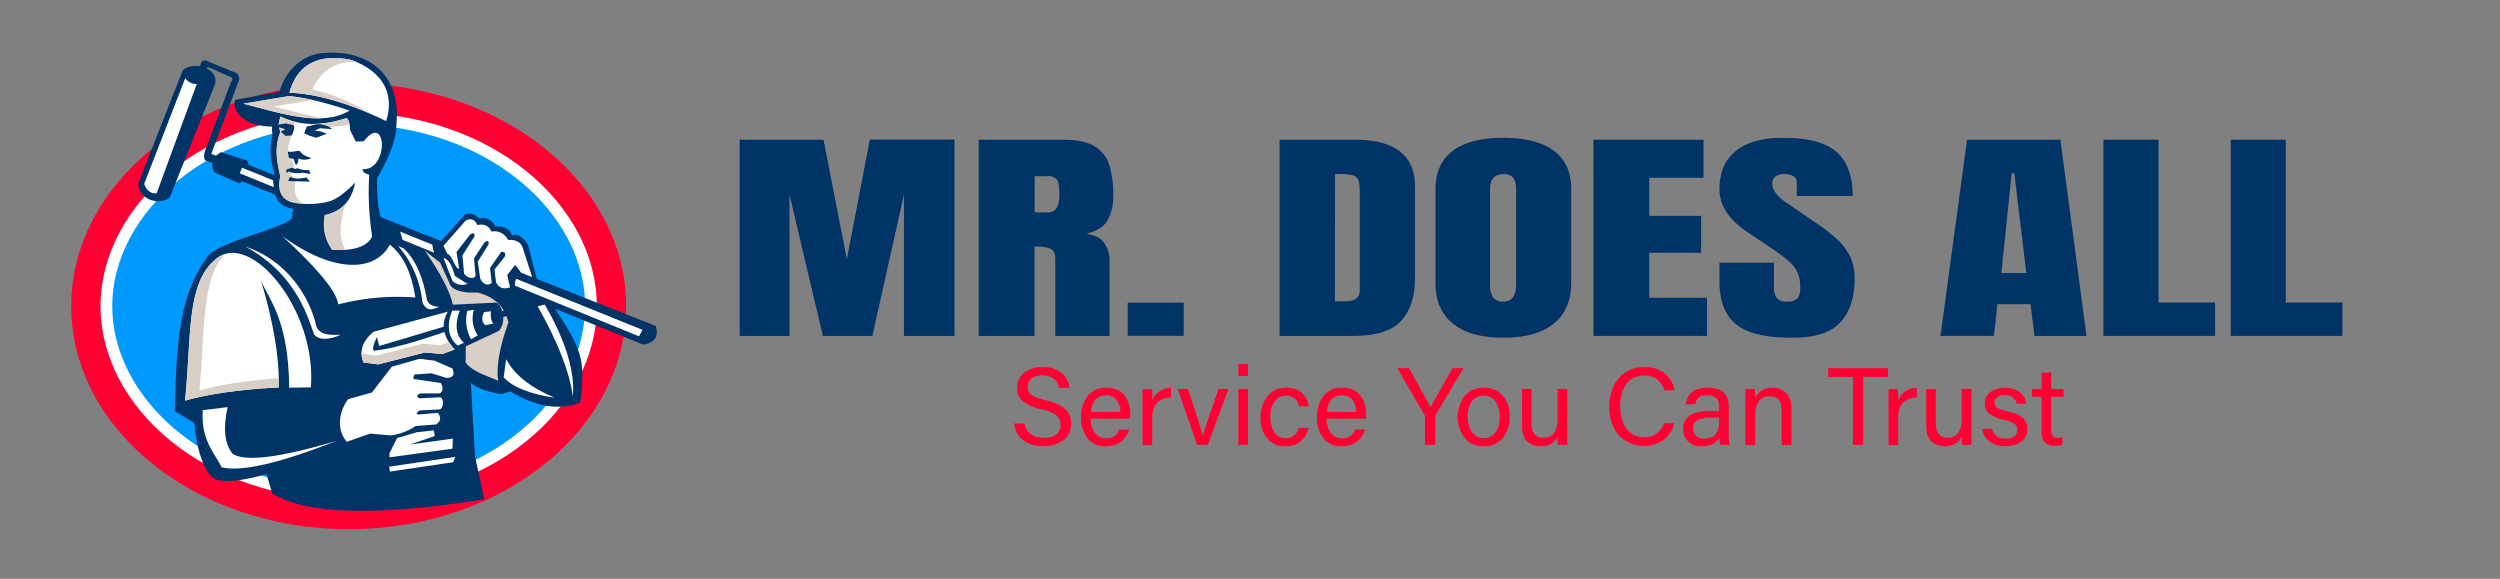<svg id="Layer_1" data-name="Layer 1" xmlns="http://www.w3.org/2000/svg" xmlns:xlink="http://www.w3.org/1999/xlink" viewBox="0 0 723.27 167.46"><rect x="0" y="0" width="723.27" height="167.46" fill="#808080" stroke="none"/><defs><clipPath id="clip-path"><rect width="723.27" height="167.46" fill="none"/></clipPath></defs><title>www.MrDoesAll.com Service You Can Trust - Logo HORIZONTAL</title><path d="M214,97.18V40.42h24.25L245,75l6.65-34.61h24.48V97.18H261.52V56.29l-9.14,40.89h-14.3L228.4,56.29V97.18Z" fill="#036"/><path d="M283.15,97.18V40.42h24.43c4.07,0,7.15.67,9.23,2A9.62,9.62,0,0,1,321,48a29.27,29.27,0,0,1,1.07,8.36,14.44,14.44,0,0,1-1.66,7.42q-1.65,2.77-6.22,3.84c2.51.36,4.26,1.25,5.27,2.66A9.17,9.17,0,0,1,321,75.71V97.18h-15.7V75c0-1.65-.48-2.68-1.43-3.08a13,13,0,0,0-4.59-.59V97.18Zm16.19-35.73h3.85q3.3,0,3.3-5.13,0-3.32-.72-4.35a3.12,3.12,0,0,0-2.72-1h-3.71Z" fill="#036"/><path d="M326.26,97.15V87.54h16.2v9.61Z" fill="#036"/><path d="M370.2,97.18V40.42h21.89q8.6,0,12.94,3.41t4.35,10V80.35q0,8.06-4,12.45t-13.87,4.38Zm16-10H389q4.39,0,4.39-3V54.84c0-1.89-.36-3.11-1.06-3.66s-2.15-.82-4.32-.82h-1.77Z" fill="#036"/><path d="M434.89,97.7q-9.54,0-14.59-4.11t-5-11.89v-27q0-7.29,5-11.06t14.63-3.77q9.64,0,14.64,3.77t5,11.06v27q0,7.78-5,11.89T434.89,97.7ZM435,87.25c2.41,0,3.62-1.66,3.62-5V54.55q0-4.19-3.53-4.19-4,0-4,4.29V82.32a6.23,6.23,0,0,0,.9,3.79A3.6,3.6,0,0,0,435,87.25Z" fill="#036"/><path d="M461,97.18V40.42h31.85v11H477.15V62.45h15V73.13h-15v13h16.7V97.18Z" fill="#036"/><path d="M518,97.7q-10.9,0-15.72-3.87t-4.82-12.32V76h15.74v7.1a5,5,0,0,0,.84,3.08A3.44,3.44,0,0,0,517,87.25a4,4,0,0,0,3-.9,4.34,4.34,0,0,0,.83-3,11.58,11.58,0,0,0-.72-4.37,9.3,9.3,0,0,0-2.51-3.35,46.43,46.43,0,0,0-5-3.73l-7.15-4.84q-8-5.37-8-12.31,0-7.26,4.72-11.07t13.69-3.8q10.95,0,15.54,4.16T536,56.71H519.82v-3.9a2.07,2.07,0,0,0-.93-1.81,4.34,4.34,0,0,0-2.51-.64,4.16,4.16,0,0,0-2.78.76,2.44,2.44,0,0,0-.89,2,4.78,4.78,0,0,0,.91,2.58,13,13,0,0,0,3.57,3.19l9.19,6.29a46.75,46.75,0,0,1,5.07,4,16.71,16.71,0,0,1,3.71,4.84,14.74,14.74,0,0,1,1.4,6.72q0,8-4.14,12.53T518,97.7Z" fill="#036"/><path d="M561.4,97.18l7.69-56.76h27l7.55,56.76H588.59L587.46,88h-9.59l-1,9.16ZM579,79h7.24L582.75,50.1H582Z" fill="#036"/><path d="M608.54,97.18V40.42h15.93V87.51h16.37v9.67Z" fill="#036"/><path d="M645.37,97.18V40.42h15.92V87.51h16.38v9.67Z" fill="#036"/><path d="M293.37,122.53h3q.93,4.13,5.65,4.12a5.44,5.44,0,0,0,3.63-1,3.4,3.4,0,0,0,1.18-2.71,3.46,3.46,0,0,0-1.15-2.76,10.77,10.77,0,0,0-4.37-1.77,13.17,13.17,0,0,1-5.45-2.38,4.84,4.84,0,0,1-1.59-3.81,5.48,5.48,0,0,1,1.9-4.3,7.92,7.92,0,0,1,5.46-1.69,8.05,8.05,0,0,1,5.58,1.73,6.55,6.55,0,0,1,2.2,4.23h-3q-.77-3.57-4.88-3.57a5,5,0,0,0-3.13.86,3,3,0,0,0-1.08,2.46,2.7,2.7,0,0,0,1.08,2.32,12.71,12.71,0,0,0,4.05,1.53,18.53,18.53,0,0,1,3.81,1.29,7.08,7.08,0,0,1,2.28,1.66,5.55,5.55,0,0,1,1.06,1.82,7,7,0,0,1,.28,2.09,5.78,5.78,0,0,1-2.07,4.59,8.93,8.93,0,0,1-6,1.79,8.84,8.84,0,0,1-6-1.82A7.24,7.24,0,0,1,293.37,122.53Z" fill="#f03"/><path d="M326.94,121.13H315.53a6.71,6.71,0,0,0,1.22,4.08,3.84,3.84,0,0,0,3.21,1.56,4,4,0,0,0,2.57-.68,4.65,4.65,0,0,0,1.32-1.83h2.84a6.77,6.77,0,0,1-.72,1.65,7.94,7.94,0,0,1-1.24,1.53,5.6,5.6,0,0,1-2,1.22,8.71,8.71,0,0,1-2.83.44,6.22,6.22,0,0,1-5.34-2.42,9.57,9.57,0,0,1-1.8-5.87,9.77,9.77,0,0,1,1.9-6.22,6.49,6.49,0,0,1,5.43-2.42,7.38,7.38,0,0,1,3.29.69,5.15,5.15,0,0,1,2.15,1.85,9.21,9.21,0,0,1,1.12,2.43,9.79,9.79,0,0,1,.36,2.65C327,120.41,327,120.85,326.94,121.13Zm-11.32-1.94h8.52a5.67,5.67,0,0,0-1.09-3.46,3.59,3.59,0,0,0-3-1.36Q316.11,114.37,315.62,119.19Z" fill="#f03"/><path d="M330.55,128.72V117c0-.87,0-1.78,0-2.72s0-1.51,0-1.68h2.75c.06.9.09,2,.09,3.29a5.68,5.68,0,0,1,2-2.65,5.9,5.9,0,0,1,3.38-1v2.77q-5.41.16-5.42,5.94v7.84Z" fill="#f03"/><path d="M340.72,112.55h3q3.68,11.16,4.28,13.55h0q.35-1.59,4.53-13.55h2.84l-5.93,16.17h-3.1Z" fill="#f03"/><path d="M361.06,108.79h-2.8v-3.48h2.8Zm-2.8,19.93V112.55h2.8v16.17Z" fill="#f03"/><path d="M375.79,123.78h2.78a7.57,7.57,0,0,1-2.19,3.82,6.3,6.3,0,0,1-4.48,1.5,6.57,6.57,0,0,1-5.27-2.25,9.06,9.06,0,0,1-1.93-6.13,9.46,9.46,0,0,1,2-6.08,6.53,6.53,0,0,1,5.43-2.47,7.49,7.49,0,0,1,2.94.54,5.28,5.28,0,0,1,2,1.39,6.82,6.82,0,0,1,1.1,1.72,5.46,5.46,0,0,1,.45,1.74h-2.78A3.55,3.55,0,0,0,372,114.5a3.78,3.78,0,0,0-3.28,1.66,7.51,7.51,0,0,0-1.18,4.46,7.85,7.85,0,0,0,1.14,4.48,3.68,3.68,0,0,0,3.22,1.67A3.88,3.88,0,0,0,375.79,123.78Z" fill="#f03"/><path d="M395.18,121.13H383.77a6.71,6.71,0,0,0,1.22,4.08,3.84,3.84,0,0,0,3.21,1.56,4,4,0,0,0,2.56-.68,4.57,4.57,0,0,0,1.33-1.83h2.84a6.77,6.77,0,0,1-.72,1.65,7.65,7.65,0,0,1-1.25,1.53,5.52,5.52,0,0,1-2,1.22,8.6,8.6,0,0,1-2.82.44,6.22,6.22,0,0,1-5.34-2.42,9.57,9.57,0,0,1-1.8-5.87,9.77,9.77,0,0,1,1.9-6.22,6.49,6.49,0,0,1,5.43-2.42,7.38,7.38,0,0,1,3.29.69,5.15,5.15,0,0,1,2.15,1.85,9.21,9.21,0,0,1,1.12,2.43,9.79,9.79,0,0,1,.36,2.65C395.21,120.41,395.2,120.85,395.18,121.13Zm-11.32-1.94h8.52a5.67,5.67,0,0,0-1.09-3.46,3.59,3.59,0,0,0-3-1.36Q384.35,114.37,383.86,119.19Z" fill="#f03"/><path d="M415.24,128.72h-3v-8.13a.93.93,0,0,0-.16-.61l-7.81-13.45h3.38q5.55,10,6.25,11.28c.66-1.31,2.78-5.08,6.35-11.28h3.15l-8.06,13.52a1.2,1.2,0,0,0-.13.57Z" fill="#f03"/><path d="M429.37,112.17a6.82,6.82,0,0,1,5.4,2.31,8.94,8.94,0,0,1,2,6.11,9.19,9.19,0,0,1-2,6.09,6.89,6.89,0,0,1-5.6,2.42,6.74,6.74,0,0,1-5.42-2.36,10.19,10.19,0,0,1,0-12.18A7,7,0,0,1,429.37,112.17Zm3.33,4a4,4,0,0,0-3.46-1.69,4,4,0,0,0-3.43,1.66,7.44,7.44,0,0,0-1.2,4.46,7.25,7.25,0,0,0,1.28,4.43,4,4,0,0,0,3.41,1.72,4,4,0,0,0,3.4-1.67,8.74,8.74,0,0,0,0-8.91Z" fill="#f03"/><path d="M453.41,112.55V124c0,.6,0,1.47,0,2.62s0,1.84,0,2.1h-2.71c0-.28-.09-1.08-.13-2.42-.83,1.87-2.45,2.8-4.88,2.8a5.45,5.45,0,0,1-3.84-1.39q-1.51-1.38-1.51-4.54V112.55h2.77v10c0,2.72,1.11,4.08,3.35,4.08a3.62,3.62,0,0,0,3.15-1.32,7.69,7.69,0,0,0,1-4.39v-8.42Z" fill="#f03"/><path d="M481.4,122.44h3a8.89,8.89,0,0,1-3,4.78,10.23,10.23,0,0,1-13.2-1.4,12.43,12.43,0,0,1-2.6-8.13,14.37,14.37,0,0,1,1.08-5.65,9.62,9.62,0,0,1,3.43-4.19,9.48,9.48,0,0,1,5.56-1.64,9,9,0,0,1,6,1.86,8,8,0,0,1,2.77,4.83h-2.93a5.7,5.7,0,0,0-5.9-4.24,6.37,6.37,0,0,0-3.14.75,5.8,5.8,0,0,0-2.16,2,10.1,10.1,0,0,0-1.19,2.84,13,13,0,0,0-.4,3.3,13.59,13.59,0,0,0,.38,3.25,10.59,10.59,0,0,0,1.18,2.86,5.75,5.75,0,0,0,2.2,2.09,6.71,6.71,0,0,0,3.26.76A5.75,5.75,0,0,0,481.4,122.44Z" fill="#f03"/><path d="M500.12,117.46v7.72a20.89,20.89,0,0,0,.22,3.54h-2.67a8.49,8.49,0,0,1-.26-2.1q-1.37,2.48-5,2.48a5.35,5.35,0,0,1-4.07-1.45,4.9,4.9,0,0,1-1.39-3.49q0-5.26,7.66-5.26h2.74v-1.37q0-3.16-3.48-3.16a5.33,5.33,0,0,0-1.61.21,2.28,2.28,0,0,0-1,.63,3.79,3.79,0,0,0-.53.8,5.66,5.66,0,0,0-.28.94h-2.71a5.16,5.16,0,0,1,1.64-3.39c1-.93,2.5-1.39,4.61-1.39Q500.12,112.17,500.12,117.46Zm-2.74,3.89v-.51h-2.62a7.28,7.28,0,0,0-3.71.75,2.62,2.62,0,0,0-1.23,2.41,2.73,2.73,0,0,0,.85,2.1,3.18,3.18,0,0,0,2.31.8,5.51,5.51,0,0,0,2.33-.43,2.79,2.79,0,0,0,1.35-1.27,6,6,0,0,0,.58-1.73A14.07,14.07,0,0,0,497.38,121.35Z" fill="#f03"/><path d="M504.94,128.72V116.63q0-2.84,0-4.08h2.71a18.13,18.13,0,0,1,.12,2.65,5.11,5.11,0,0,1,5.07-3,5.26,5.26,0,0,1,3.93,1.53,6.35,6.35,0,0,1,1.49,4.62v10.4h-2.8v-10q0-4.08-3.41-4.08a3.66,3.66,0,0,0-3.24,1.5,7.08,7.08,0,0,0-1,4.08v8.55Z" fill="#f03"/><path d="M536.06,128.72V109.05h-7.14v-2.52H546.2v2.52H539v19.67Z" fill="#f03"/><path d="M546.36,128.72V117c0-.87,0-1.78,0-2.72s0-1.51,0-1.68h2.74c.06.9.1,2,.1,3.29a5.56,5.56,0,0,1,2-2.65,5.86,5.86,0,0,1,3.38-1v2.77c-3.62.11-5.42,2.09-5.42,5.94v7.84Z" fill="#f03"/><path d="M570.34,112.55V124c0,.6,0,1.47,0,2.62s0,1.84,0,2.1h-2.71c0-.28-.08-1.08-.13-2.42-.83,1.87-2.45,2.8-4.88,2.8a5.45,5.45,0,0,1-3.84-1.39q-1.51-1.38-1.51-4.54V112.55h2.77v10q0,4.08,3.35,4.08a3.64,3.64,0,0,0,3.16-1.32,7.78,7.78,0,0,0,.95-4.39v-8.42Z" fill="#f03"/><path d="M573.5,124.1h2.8q.71,2.81,4,2.8c2.19,0,3.29-.83,3.29-2.48a2.19,2.19,0,0,0-.78-1.81,8.6,8.6,0,0,0-3-1.16,10.34,10.34,0,0,1-4.43-1.88,3.74,3.74,0,0,1-1.15-2.87,4.17,4.17,0,0,1,1.47-3.21,7.84,7.84,0,0,1,8.78.05,4.89,4.89,0,0,1,1.68,3.29h-2.68a3.2,3.2,0,0,0-3.51-2.49,3.39,3.39,0,0,0-2.26.62,2,2,0,0,0-.7,1.51,1.72,1.72,0,0,0,.73,1.47,8.91,8.91,0,0,0,2.9,1q3.48.84,4.69,2.05a4.24,4.24,0,0,1,1.21,3.15,4.37,4.37,0,0,1-1.67,3.54,7,7,0,0,1-4.61,1.37,7.24,7.24,0,0,1-4.67-1.35A5.46,5.46,0,0,1,573.5,124.1Z" fill="#f03"/><path d="M587.84,114.82v-2.27h2.81v-4.78h2.77v4.78H597v2.27h-3.58v9.47a3.25,3.25,0,0,0,.4,1.81,1.64,1.64,0,0,0,1.45.58,6.57,6.57,0,0,0,1.41-.13v2.11a7.56,7.56,0,0,1-2.43.28,3.47,3.47,0,0,1-2.74-1,4.47,4.47,0,0,1-.86-3V114.82Z" fill="#f03"/><g clip-path="url(#clip-path)"><path d="M20.61,88.58c0-35.64,35.94-64.52,80.27-64.52s80.26,28.88,80.26,64.52-35.93,64.53-80.26,64.53S20.61,124.22,20.61,88.58" fill="#f03"/><path d="M172.67,88.58c0,29.34-30.33,56.06-71.79,56.06s-71.8-26.72-71.8-56.06,30.34-56.06,71.8-56.06,71.79,26.72,71.79,56.06" fill="#fff"/><path d="M100.88,141.25c-40.29,0-68.41-25.83-68.41-52.67s28.12-52.67,68.41-52.67,68.4,25.84,68.4,52.67-28.12,52.67-68.4,52.67" fill="#09f"/><path d="M110.85,65.26c-1.57-4.14-1.79-8.59-1.8-13.59,2.64-4.65,5.64-10.62,5.6-15.23,1.69-16.26-9.63-22-20.64-21.12-4.74,0-11,3.6-13.15,11.19L68,28.9c-1,3.52,3,7.7,10.75,7.73-.31,1.2.14,1.62.07,2.37-1.13,4.77-.41,7.72.71,11.77-1,5.82.9,9.13,5.27,9.6l-.39,2.86c-3.51,3.2-19.8,6.32-24.07,10.58C52,85,51.12,97.61,50.54,118.94l5.7,3.48c.94,11,4.4,16.52,7.3,16.54,5.89,1.23,18.88-3,38.85-10.18H112l-1.35,4.07c.1,4,.94,6.12,2.54,6.43l20-2.88,4.23-4.11-1.19-21.5c1.65,1.54,5,2.62,8.82,3.26l2.54-.85q11.13,6.81,20.31,3.22c1.74-15.11.13-15.19-12.52-35.4L152.74,70.8c-1.12-1.94-3-3.47-4.63-2.66-.59-2.07-2.11-2.6-4.8-2.67-.92-1.81-2.84-2.92-4.51-2.24q-2.37-2.11-4.23-1.18l-7.08,7.83Z" fill="#036" fill-rule="evenodd"/><path d="M135,120.81l5.1,23.63q-46.65,7.47-61.33-1.68L73,123.53Z" fill="#036" fill-rule="evenodd"/><path d="M189.75,94.32,67.62,46l-1.38,4.89L186,99.67q5-.56,3.75-5.35" fill="#036" fill-rule="evenodd"/><path d="M71.54,46.46l-7.68-2.41c-2.5,1.64-3.09,3.6-1.79,5.87l7.21,3.15q3.93-2.53,2.26-6.61" fill="#036" fill-rule="evenodd"/><path d="M65.13,46.16l-4-1.66,8-21.24a2,2,0,0,0-.75-2.11l-8.72-3.6a1.23,1.23,0,0,0-1.52.74L56.8,21.74h1.64l.81-2,1.15-.26,6.46,2.86c.47.29.47.74,0,1.34L59.21,43.9c-.29,1.38-.19,2.24.3,2.56l4.94,1.79Z" fill="#036" fill-rule="evenodd"/><path d="M62.22,24.31c1.18-4.71-6.27-6.74-9.35-4L40.06,52.92c-.37,4.34,5.6,6.91,9.06,4.2Z" fill="#036" fill-rule="evenodd"/><path d="M101.86,17.41c-10-2.28-16.12,1.7-18.14,9.43,10.43.3,21.73,5.12,28,8.2,2.43-7.66-.66-14.2-9.9-17.63" fill="#fff" fill-rule="evenodd"/><path d="M101.12,32c-6.6-2.28-13.61-4-17.67-4.19L70.4,30c11.28,2.9,22.78,6.78,30.72,2" fill="#fff" fill-rule="evenodd"/><path d="M81.1,33.7l-.53,2.39.52,2.17c-1.65,4.1-1.13,8,0,12.75q-1.39,6.72,4.24,7.66a23.8,23.8,0,0,0,10-.42q3.16-1,7.4-5.42-1.45,7.83-8.76,9.38A12.59,12.59,0,0,0,96.1,72.28q9.53.54,11.57-3.91a83.7,83.7,0,0,1-.85-17.84q-1.81-.39-1.95-1.59c7.73.46,7.09-16.74.38-8.06l-2.31.07-1.66-3.33s-.06-3.41-1.16-3.41c-8.34,2.54-13.53,2-19-.51" fill="#fff" fill-rule="evenodd"/><path d="M62.41,75c-8.57,6.87-7,22.13-8.88,40.91,5.4-1.62,15.25-3.27,27.11-3.82q.38-12.45-5.14-31c1.94,5.17,8,10.89,8.17,31.07l6.27-.08C91.74,89.39,72.18,66.4,62.41,75" fill="#fff" fill-rule="evenodd"/><path d="M81.35,68q16,14.71,16.48,20.07a68.62,68.62,0,0,1,22.34-2c-1-6.16-2.87-11.67-7.38-15.3-4.62,8.54-17.36,7.81-31.44-2.72" fill="#fff" fill-rule="evenodd"/><path d="M101,115.4l6.61-1.85,5.74-7.46,8-2.28,4.34.53,5.21,2.28q1.13,2.7-1.74,2.71L124.83,108l-4.88.33c-.57,1-.46,1.44.31,1.39l7.28,1.1c.74,1.37.63,2.38-.32,3h-5.53c-1.17.44-1.28.91-.34,1.42l6.09-.32c1,.71.94,2.57-.07,3.52l-6,.31c-.91.78-1.15.94-.39,1.17l5.73-.46c.9,1.45.89,2.24-.46,3.33l-6,.46a16.49,16.49,0,0,1-7.21,2.72l-6-.53-6.71,2.38c-3.25-3.8-2.11-9.21.53-12.47" fill="#fff" fill-rule="evenodd"/><path d="M129.59,90.15,108,96q-4.82,4.16-2.84,8.88l4.24.54L122.88,102l5.09.43,3.58-1.29q-5.12-5.59-2-10.95" fill="#fff" fill-rule="evenodd"/><polygon points="114.88 126.73 112.68 131.12 112.68 132.3 130.9 129.81 131.01 126.88 118.53 128.63 125.8 126.13 125.48 124.5 120.6 125.05 114.88 126.73" fill="#fff" fill-rule="evenodd"/><path d="M134.65,63.9l-6.35,7.21,1.08,2.31c1.51.37,2.43,4.83,3.45,4.25l-.76-4.74L136,67.86q1.44-.92,1.26.54l-3.47,5.5.47,5.3c1.22,1.34,2.42,1.53,3.33.76l-.45-5.21,3-4.59c.91-.68,1.31-.5,1.21.53l-3.13,5,.69,4.82c.75,1.73,2.16,2.31,3.35,1.37l-.49-4.32L145,72.87c1-.09,1.34.36,1.07,1.33l-3,3.77.43,3.64c.8,1.74,2.16,2.16,4.06,1.52l-.81-3.58,2.3-2.92,1.72,2.27,3.2,1.27L151.32,72q-.72-2.79-4.36-2.6a4.31,4.31,0,0,0-4.8-2.4q-1.11-2.54-4.06-1.89-1.15-2.51-3.45-1.25" fill="#fff" fill-rule="evenodd"/><path d="M122.88,72.49q7,10.14,8.13,15.66l12.54-.6c2,1,3,5.4.86,8.13l-9.64,4.51-.07,4.73c1.94,2.46,5.12,3.45,9.4,5.21q-.82-6.33,3-16.86-1.65-6.87-9-8.65-6,.3-7.76-2L127.34,76Z" fill="#d8d0c7" fill-rule="evenodd"/><path d="M58.67,118.66c-.68,8.83,3.76,12.76,5.42,16.53q8.53,2.09,33.25-7.63-24.47,7.24-30,3.77-3.56-4.28-1.48-13.55Z" fill="#fff" fill-rule="evenodd"/><path d="M157.59,88.1q9.06,15.59,8.15,26.64-1.44-10.65-10.18-26.11Z" fill="#fff" fill-rule="evenodd"/><path d="M145.71,109.15c2.44,2.79,7.74,4.92,14.78,5.92Q150,110.68,146.44,103.9Z" fill="#fff" fill-rule="evenodd"/><path d="M71.15,71.4c11.42,3.8,18.42,14,20.39,23.1,1.29,2.63,3.93,2.37,7,2.36-3.6,1.69-6.75,1.47-7.72-.23-2.43-7.2-6.34-17.94-19.72-25.23" fill="#fff" fill-rule="evenodd"/><path d="M115.2,71.17a29.13,29.13,0,0,1,7,16.29c1.25,2.71,2.79,2.21,4.92,1.26-2.8,0-3.48-1.44-3.67-2.29-1-5.69-3-11.18-6.67-14.56Z" fill="#fff" fill-rule="evenodd"/><path d="M130.85,89.86c-1.79,4.17-1.14,8,1.57,10.12l1.83-.84c-2.3-1.79-2.8-5.26-1.22-9.28Z" fill="#fff" fill-rule="evenodd"/><path d="M135.2,89.94a11.29,11.29,0,0,0,1.07,8.2l1.95-1.1a8.73,8.73,0,0,1-1.1-7.44Z" fill="#fff" fill-rule="evenodd"/><path d="M56.93,24.3a4,4,0,0,1-3.34-1.68L41.71,53.2c.75,2,1.95,2.89,3.62,2.71Z" fill="#fff" fill-rule="evenodd"/><path d="M70,48.52l9,3.63c.06.72.12,1.38.19,2l-9.8-4Z" fill="#fff" fill-rule="evenodd"/><path d="M115.74,67l9.36,3.79a9.62,9.62,0,0,0,.5,2.32l-9.13-3.72c-.26-.84-.46-1.63-.73-2.39" fill="#fff" fill-rule="evenodd"/><path d="M184.86,97.3,149,82.67c0-.34,0-.69,0-1s.25-.66.37-1l36.5,14.76Z" fill="#fff" fill-rule="evenodd"/><path d="M128.3,74.67l2.62,6.66a4.29,4.29,0,0,0,4.35.81l-3.68-2.3q-1.29-4.89-3.29-5.17" fill="#fff" fill-rule="evenodd"/><path d="M129,95.89q-13.71,4.83-20.81,5.58-.78-.42.84-4l.69,2.63L129,94.33Z" fill="#036" fill-rule="evenodd"/><polygon points="147.74 89.24 143.77 90.46 144.16 92.03 148.88 90.85 147.74 89.24" fill="#036" fill-rule="evenodd"/><path d="M142,90.05c-.12,1.8.13,3,.77,3.51l-2.28.55Q138.86,93,140,90.3Z" fill="#fff" fill-rule="evenodd"/><polygon points="112.56 135.02 131.66 132.18 131.14 133.72 112.82 136.43 112.56 135.02" fill="#fff" fill-rule="evenodd"/><path d="M62.41,75a7.41,7.41,0,0,1,2.68-1.53c-6.91,7.4-5.67,21.91-7.4,39.52,4.76-1.43,13-2.87,23-3.58,0,.92,0,1.81,0,2.68-11.86.55-21.71,2.2-27.11,3.82,1.84-18.78.31-34,8.88-40.91" fill="#d8d0c7" fill-rule="evenodd"/><path d="M100,72.27a28.92,28.92,0,0,1-3.85,0A12.59,12.59,0,0,1,94,62.21a10.81,10.81,0,0,0,5.88-3.16c-1.86,5.84-1.63,10.42,0,13.22" fill="#d8d0c7" fill-rule="evenodd"/><path d="M88.81,35.82a30.59,30.59,0,0,0,11.31-1.61c.55,0,.85.88,1,1.75a23.09,23.09,0,0,1-12.31-.14" fill="#d8d0c7" fill-rule="evenodd"/><path d="M81.1,33.7a23.63,23.63,0,0,0,4.25,1.54l-.25,1.54L84.51,39a15.14,15.14,0,0,0-1.29,4.92c1.56,1.89,1.66,3.95,2,6.12-2.81.32.19,1.22.34,1.84-.76,3.63,0,6,2.32,7.09-.8,0-1.64-.14-2.49-.26Q79.7,57.74,81.1,51c-1.14-4.71-1.66-8.65,0-12.75l-.52-2.17Z" fill="#d8d0c7" fill-rule="evenodd"/><path d="M80.29,36.1l2.43-.39,2.11.5c.48.4.34,1.38-.42,2.95l-1.77.16-1.39-1.2,1.31-.78-2.11-.58Z" fill="#036" fill-rule="evenodd"/><path d="M88.75,36.59l3.33-.71c2.36.29,3.76,1,3.91,1.48l-3.41-.26L91,37.79a9.15,9.15,0,0,1,3.54.91l-3.05,1.15-1.79-.53L88,38.59Z" fill="#036" fill-rule="evenodd"/><path d="M83.19,43.75c1,.43,2-.09,3.58-.09.42.88,1.55,1.57,3.37,2.05a4.59,4.59,0,0,1-3.76.17c-.21,1.58-.56,2-.92,1.61L84.94,46l-1.32-.3Z" fill="#036" fill-rule="evenodd"/><path d="M89.38,49.21a7.41,7.41,0,0,1-3.32-.54l-.76.21-.76-.36-1.7.54v1l.66-.47a6.63,6.63,0,0,0,4,.38l2.4.35Z" fill="#036" fill-rule="evenodd"/><path d="M88.66,51.34q-3.09.73-4.77-.18l-.54,1.22,6.32.15Z" fill="#036" fill-rule="evenodd"/><path d="M101.86,17.41c.53.19,1,.4,1.53.62-6.1-.59-10.54,2.38-13.06,7.86,6.39,1.32,12.81,4.44,18.12,7.6-6.52-2.93-15.94-6.4-24.73-6.65,2-7.73,8.14-11.71,18.14-9.43" fill="#d8d0c7" fill-rule="evenodd"/><path d="M93.22,34.23C86.39,34.57,78.34,32,70.4,30l13-2.16a45,45,0,0,1,7,1.12L79.36,30.81C84,32,88.74,33.38,93.22,34.23" fill="#d8d0c7" fill-rule="evenodd"/><path d="M105.2,104.88a7,7,0,0,1-.57-2.54l4.21.54,13.44-3.46,5.1.43,2.5-.91a15,15,0,0,0,1.67,2.16L128,102.39l-5.09-.43-13.44,3.46Z" fill="#d8d0c7" fill-rule="evenodd"/></g></svg>